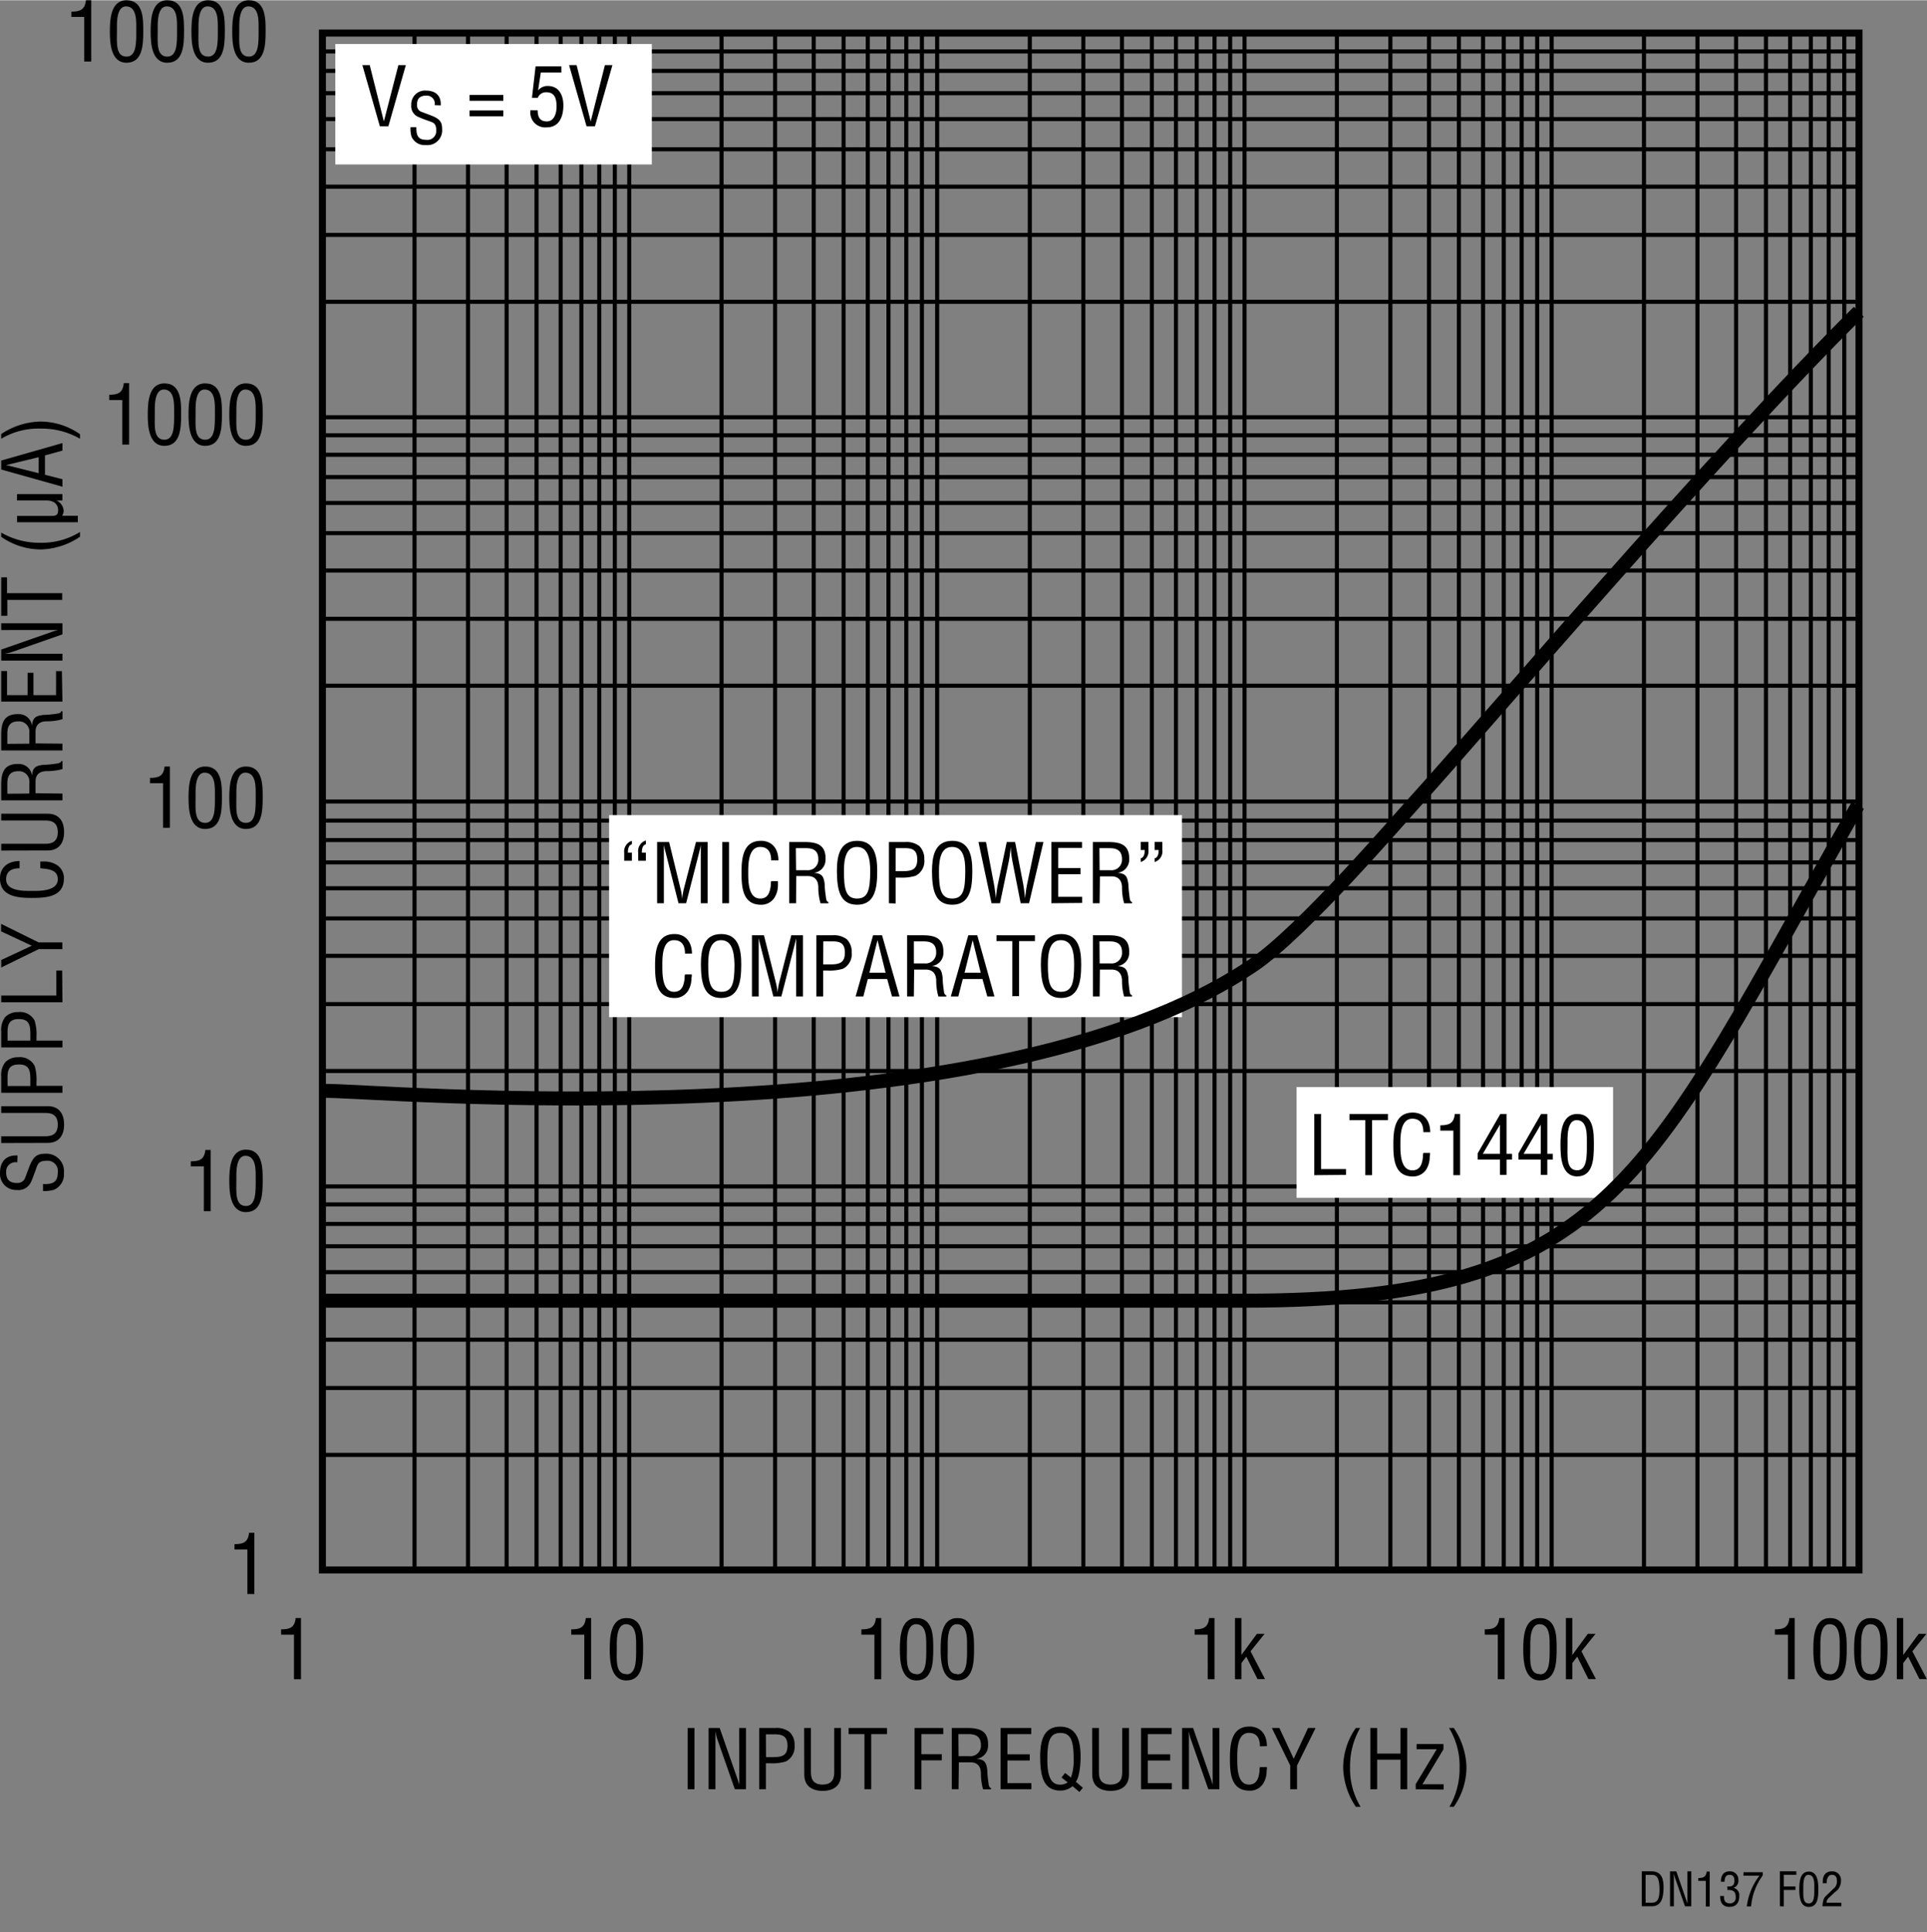 <svg id="a4ca1999-67ec-4201-bcca-25e26c24cfb1" data-name="Layer 1" xmlns="http://www.w3.org/2000/svg" width="27.56pc" height="27.63pc" viewBox="0 0 330.76 331.51"><rect x="0" y="0" width="330.76" height="331.51" fill="#808080" stroke="none"/><path d="M119.58,308.76V298.25h1.16v10.51Z" transform="translate(-1.54 -1.75)"/><path d="M128.41,298.25h1.17v10.51h-1.91l-2.94-8.41a8.29,8.29,0,0,1-.39-1.58h0c0,.53,0,1.08,0,1.61v8.38h-1.17V298.25h1.9l3,8.6c.12.32.22.66.36,1.15h0c0-.38,0-.78,0-1.18Z" transform="translate(-1.54 -1.75)"/><path d="M131.85,308.76V298.25h2.76a3.57,3.57,0,0,1,2.45.69,2.91,2.91,0,0,1,.86,2.24,2.82,2.82,0,0,1-1.49,2.81,7.88,7.88,0,0,1-2.71.31H133v4.46Zm1.17-5.51h1.13c1.6,0,2.58-.24,2.56-2s-1.07-1.94-2.49-1.91H133Z" transform="translate(-1.54 -1.75)"/><path d="M139.57,298.25h1.16v7.55c0,.83.13,2.16,2,2.16s2-1.33,2-2.16v-7.55h1.16v8c0,1.88-1.25,2.79-3.15,2.79s-3.15-.91-3.15-2.79Z" transform="translate(-1.54 -1.75)"/><path d="M147.2,298.25h6.59v1.05h-2.71v9.46h-1.16V299.3H147.2Z" transform="translate(-1.54 -1.75)"/><path d="M158.52,308.76V298.25h4.93v1.05h-3.76v3.45h3.5v1.05h-3.5v5Z" transform="translate(-1.54 -1.75)"/><path d="M166.07,308.76h-1.16V298.25h2.7c2.2,0,3.6.57,3.53,3a2.25,2.25,0,0,1-2,2.28v0c1.36.13,1.7.56,1.87,2,0,.79.11,1.56.22,2.34,0,.2.13.66.41.66v.24h-1.36a9.79,9.79,0,0,1-.37-2.68c0-1.05-.42-1.95-1.79-1.95h-2Zm0-5.68h1.84a1.8,1.8,0,0,0,2-1.93c0-1.81-1.45-1.85-2.23-1.85h-1.64Z" transform="translate(-1.54 -1.75)"/><path d="M173.29,308.76V298.25h5.26v1.05h-4.09v3.47h3.83v1.06h-3.83v3.88h4.11v1.05Z" transform="translate(-1.54 -1.75)"/><path d="M187.41,308.5l-.59.73-1.18-1a3.2,3.2,0,0,1-2.1.76c-3.06,0-3.43-2.82-3.46-5.73,0-2.41.37-5.24,3.44-5.24s3.5,2.83,3.5,5.24c0,.73-.1,3.29-.82,4.22Zm-3.67-1.76.62-.77,1,.78a8.47,8.47,0,0,0,.47-3c0-3-.33-4.65-2.27-4.65s-2.24,1.61-2.25,4.65c0,2.34.43,4.27,2.23,4.22a2.13,2.13,0,0,0,1.26-.39Z" transform="translate(-1.54 -1.75)"/><path d="M189,298.25h1.16v7.55c0,.83.12,2.16,2,2.16s2-1.33,2-2.16v-7.55h1.16v8c0,1.88-1.25,2.79-3.15,2.79s-3.15-.91-3.15-2.79Z" transform="translate(-1.54 -1.75)"/><path d="M197.4,308.76V298.25h5.25v1.05h-4.09v3.47h3.84v1.06h-3.84v3.88h4.12v1.05Z" transform="translate(-1.54 -1.75)"/><path d="M209.68,298.25h1.16v10.51h-1.9L206,300.35a7.6,7.6,0,0,1-.39-1.58h0c0,.53,0,1.08,0,1.61v8.38h-1.17V298.25h1.89l3,8.6c.12.32.22.66.36,1.15h0c0-.38,0-.78,0-1.18Z" transform="translate(-1.54 -1.75)"/><path d="M217.8,301.4c0-1.24-.43-2.31-1.89-2.31-2,0-2,2.87-2,4.26s-.09,4.61,2,4.61c1.39,0,1.68-1.14,1.82-2.29,0-.23,0-.47.07-.71H219c0,.21,0,.43-.05.64a4,4,0,0,1-.62,2.23A2.63,2.63,0,0,1,216,309c-3.24,0-3.35-3.12-3.35-5.63S213,298,216,298c2,0,3,1.48,3,3.36Z" transform="translate(-1.54 -1.75)"/><path d="M223.6,303.52l2.46-5.27h1.29l-3.18,6.43v4.08H223v-4.08l-3.15-6.43h1.29Z" transform="translate(-1.54 -1.75)"/><path d="M235,298.25a13.1,13.1,0,0,0-1.73,6.7,12.45,12.45,0,0,0,1.81,6.82h-.82a12.62,12.62,0,0,1-2.17-6.66,11.84,11.84,0,0,1,2.17-6.86Z" transform="translate(-1.54 -1.75)"/><path d="M236.75,308.76V298.25h1.17v4.39h4v-4.39h1.16v10.51h-1.16v-5.07h-4v5.07Z" transform="translate(-1.54 -1.75)"/><path d="M244.54,308.76v-.87l3.61-6h-3.46V301h4.61v.91l-3.61,6h3.64v.91Z" transform="translate(-1.54 -1.75)"/><path d="M250.33,311.77a13,13,0,0,0,1.74-6.7,12.43,12.43,0,0,0-1.81-6.82h.82a12.61,12.61,0,0,1,2.17,6.65,11.87,11.87,0,0,1-2.17,6.87Z" transform="translate(-1.54 -1.75)"/><path d="M52,282.23H49.79v-.91c1.5,0,2.33-.31,2.5-1.94h.91v10.5H52Z" transform="translate(-1.54 -1.75)"/><path d="M101.83,282.23H99.59v-.91c1.5,0,2.33-.31,2.5-1.94H103v10.5h-1.17Z" transform="translate(-1.54 -1.75)"/><path d="M106.2,284.71c0-2,.13-5.33,2.86-5.33,2.94,0,2.87,3.33,2.87,5.33,0,2.38-.13,5.38-2.87,5.38S106.2,286.58,106.2,284.71Zm2.86,4.33c1.74,0,1.67-2.49,1.67-4.51,0-1.48.15-4-1.67-4.1s-1.65,3.13-1.65,4.1C107.41,286.55,107.13,289,109.06,289Z" transform="translate(-1.54 -1.75)"/><path d="M151.63,282.23h-2.24v-.91c1.5,0,2.33-.31,2.5-1.94h.91v10.5h-1.17Z" transform="translate(-1.54 -1.75)"/><path d="M156,284.71c0-2,.13-5.33,2.86-5.33,2.94,0,2.87,3.33,2.87,5.33,0,2.38-.13,5.38-2.87,5.38S156,286.58,156,284.71Zm2.86,4.33c1.74,0,1.67-2.49,1.67-4.51,0-1.48.15-4-1.67-4.1s-1.65,3.13-1.65,4.1C157.21,286.55,156.93,289,158.86,289Z" transform="translate(-1.54 -1.75)"/><path d="M163,284.71c0-2,.13-5.33,2.86-5.33,2.94,0,2.87,3.33,2.87,5.33,0,2.38-.13,5.38-2.87,5.38S163,286.58,163,284.71Zm2.86,4.33c1.74,0,1.67-2.49,1.67-4.51,0-1.48.15-4-1.67-4.1s-1.65,3.13-1.65,4.1C164.21,286.55,163.93,289,165.86,289Z" transform="translate(-1.54 -1.75)"/><path d="M44,267.61H41.79v-.91c1.5,0,2.33-.31,2.5-1.95h.91v10.51H44Z" transform="translate(-1.54 -1.75)"/><path d="M4.51,201.18a1.61,1.61,0,0,0-1.92,1.66c0,1.7,1.07,1.88,1.88,1.88a1.38,1.38,0,0,0,1.43-1l.63-1.67c.74-2,1.44-2.35,2.83-2.35A3,3,0,0,1,12.51,203a2.87,2.87,0,0,1-1.67,2.87,5.88,5.88,0,0,1-1.92.23V204.9c1.56.06,2.54-.23,2.54-2a1.76,1.76,0,0,0-1.84-2c-1.59,0-1.61.65-2,1.71-.23.57-.52,1.5-.82,2.06a2.35,2.35,0,0,1-2.38,1.25A2.76,2.76,0,0,1,1.54,203c0-1.92,1-3.1,3-3Z" transform="translate(-1.54 -1.75)"/><path d="M1.75,197.86V196.7H9.3c.83,0,2.16-.13,2.16-2s-1.33-2-2.16-2H1.75v-1.16h8c1.88,0,2.79,1.25,2.79,3.15s-.91,3.15-2.79,3.15Z" transform="translate(-1.54 -1.75)"/><path d="M12.26,189.24H1.75v-2.76A3.59,3.59,0,0,1,2.44,184a3,3,0,0,1,2.24-.86,2.82,2.82,0,0,1,2.81,1.49,8,8,0,0,1,.31,2.72v.7h4.46Zm-5.51-1.16v-1.14c0-1.6-.24-2.58-2-2.56s-1.94,1.08-1.91,2.49v1.21Z" transform="translate(-1.54 -1.75)"/><path d="M12.26,181.45H1.75v-2.76a3.6,3.6,0,0,1,.69-2.45,3,3,0,0,1,2.24-.85,2.82,2.82,0,0,1,2.81,1.48,8,8,0,0,1,.31,2.72v.7h4.46Zm-5.51-1.16v-1.13c0-1.6-.24-2.58-2-2.57s-1.94,1.08-1.91,2.5v1.2Z" transform="translate(-1.54 -1.75)"/><path d="M12.26,173.71H1.75v-1.16h9.46v-4.29h1Z" transform="translate(-1.54 -1.75)"/><path d="M7,164l-5.27-2.46v-1.29l6.43,3.18h4.08v1.16H8.18l-6.43,3.15v-1.29Z" transform="translate(-1.54 -1.75)"/><path d="M4.9,150.71c-1.24,0-2.31.43-2.31,1.89,0,2,2.87,2,4.26,2s4.61.09,4.61-2c0-1.39-1.14-1.68-2.28-1.82l-.72-.07v-1.16c.21,0,.44,0,.64,0a4,4,0,0,1,2.23.62,2.63,2.63,0,0,1,1.18,2.28c0,3.24-3.12,3.35-5.63,3.35s-5.34-.35-5.34-3.33c0-2,1.49-3,3.36-3Z" transform="translate(-1.54 -1.75)"/><path d="M1.75,147.67v-1.16H9.3c.83,0,2.16-.13,2.16-2s-1.33-2-2.16-2H1.75v-1.16h8c1.88,0,2.79,1.25,2.79,3.15s-.91,3.15-2.79,3.15Z" transform="translate(-1.54 -1.75)"/><path d="M12.26,137.89v1.16H1.75v-2.7c0-2.2.58-3.6,3-3.54a2.26,2.26,0,0,1,2.28,2h0c.13-1.36.56-1.69,2-1.86.79,0,1.56-.11,2.34-.22.2-.05.66-.13.66-.41h.24v1.36a9.78,9.78,0,0,1-2.68.36c-1.05,0-1.95.42-1.95,1.79v2Zm-5.68,0v-1.84a1.79,1.79,0,0,0-1.93-2c-1.81,0-1.85,1.44-1.85,2.23v1.64Z" transform="translate(-1.54 -1.75)"/><path d="M12.26,129.33v1.16H1.75v-2.7c0-2.2.58-3.6,3-3.53a2.25,2.25,0,0,1,2.28,2h0c.13-1.36.56-1.7,2-1.87.79,0,1.56-.11,2.34-.22.2,0,.66-.13.66-.41h.24v1.36a9.42,9.42,0,0,1-2.68.37c-1.05,0-1.95.42-1.95,1.79v2Zm-5.68,0V127.5a1.79,1.79,0,0,0-1.93-2c-1.81,0-1.85,1.44-1.85,2.22v1.64Z" transform="translate(-1.54 -1.75)"/><path d="M12.26,122.11H1.75v-5.25h1V121H6.28v-3.84h1V121h3.88v-4.12h1Z" transform="translate(-1.54 -1.75)"/><path d="M1.75,109.83v-1.16H12.26v1.9l-8.41,2.94a7.6,7.6,0,0,1-1.58.39v0l1.61,0h8.38v1.17H1.75v-1.89l8.6-3c.32-.12.66-.22,1.15-.36v0c-.38,0-.78,0-1.18,0Z" transform="translate(-1.54 -1.75)"/><path d="M1.75,107.38v-6.6h1v2.72h9.46v1.16H2.8v2.72Z" transform="translate(-1.54 -1.75)"/><path d="M1.75,93.11a13.12,13.12,0,0,0,6.7,1.74A12.45,12.45,0,0,0,15.27,93v.82A12.62,12.62,0,0,1,8.61,96a11.93,11.93,0,0,1-6.86-2.17Z" transform="translate(-1.54 -1.75)"/><path d="M11.23,87.6v0a2.06,2.06,0,0,1,1.24,1.85,2.41,2.41,0,0,1-.26.77H14.9v1.11H4.47V90.24h6.05c.66,0,1-.21,1-1a1.59,1.59,0,0,0-.69-1.33,2.61,2.61,0,0,0-1.37-.32h-5V86.49h7.79V87.6Z" transform="translate(-1.54 -1.75)"/><path d="M1.75,82.28V80.74l10.51-3v1.29l-3,.83v3.32l3,.77v1.28Zm.84-.76v0l5.59,1.39V80.16Z" transform="translate(-1.54 -1.75)"/><path d="M15.27,77a13.12,13.12,0,0,0-6.7-1.74A12.45,12.45,0,0,0,1.75,77v-.81A12.61,12.61,0,0,1,8.4,74.05a11.87,11.87,0,0,1,6.87,2.17Z" transform="translate(-1.54 -1.75)"/><path d="M29.53,136.11H27.29v-.91c1.5,0,2.33-.31,2.5-1.95h.91v10.51H29.53Z" transform="translate(-1.54 -1.75)"/><path d="M33.9,138.59c0-2,.13-5.34,2.86-5.34,2.94,0,2.87,3.33,2.87,5.34,0,2.38-.13,5.38-2.87,5.38S33.9,140.45,33.9,138.59Zm2.86,4.33c1.74,0,1.67-2.5,1.67-4.51,0-1.49.15-4-1.67-4.11s-1.65,3.14-1.65,4.11C35.11,140.42,34.83,142.92,36.76,142.92Z" transform="translate(-1.54 -1.75)"/><path d="M40.9,138.59c0-2,.13-5.34,2.86-5.34,2.94,0,2.87,3.33,2.87,5.34,0,2.38-.13,5.38-2.87,5.38S40.9,140.45,40.9,138.59Zm2.86,4.33c1.74,0,1.67-2.5,1.67-4.51,0-1.49.15-4-1.67-4.11s-1.65,3.14-1.65,4.11C42.11,140.42,41.83,142.92,43.76,142.92Z" transform="translate(-1.54 -1.75)"/><path d="M16,4.61H13.79V3.7c1.5,0,2.33-.31,2.5-1.95h.91V12.26H16Z" transform="translate(-1.54 -1.75)"/><path d="M20.4,7.09c0-2,.13-5.34,2.86-5.34,2.94,0,2.87,3.33,2.87,5.34,0,2.38-.13,5.38-2.87,5.38S20.4,9,20.4,7.09Zm2.86,4.33c1.74,0,1.67-2.5,1.67-4.51,0-1.49.15-4-1.67-4.11s-1.65,3.14-1.65,4.11C21.61,8.92,21.33,11.42,23.26,11.42Z" transform="translate(-1.54 -1.75)"/><path d="M27.4,7.09c0-2,.13-5.34,2.86-5.34,2.94,0,2.87,3.33,2.87,5.34,0,2.38-.13,5.38-2.87,5.38S27.4,9,27.4,7.09Zm2.86,4.33c1.74,0,1.67-2.5,1.67-4.51,0-1.49.15-4-1.67-4.11s-1.65,3.14-1.65,4.11C28.61,8.92,28.33,11.42,30.26,11.42Z" transform="translate(-1.54 -1.75)"/><path d="M34.4,7.09c0-2,.13-5.34,2.86-5.34,2.94,0,2.87,3.33,2.87,5.34,0,2.38-.13,5.38-2.87,5.38S34.4,9,34.4,7.09Zm2.86,4.33c1.74,0,1.67-2.5,1.67-4.51,0-1.49.15-4-1.67-4.11s-1.65,3.14-1.65,4.11C35.61,8.92,35.33,11.42,37.26,11.42Z" transform="translate(-1.54 -1.75)"/><path d="M41.4,7.09c0-2,.13-5.34,2.86-5.34,2.94,0,2.87,3.33,2.87,5.34,0,2.38-.13,5.38-2.87,5.38S41.4,9,41.4,7.09Zm2.86,4.33c1.74,0,1.67-2.5,1.67-4.51,0-1.49.15-4-1.67-4.11s-1.65,3.14-1.65,4.11C42.61,8.92,42.33,11.42,44.26,11.42Z" transform="translate(-1.54 -1.75)"/><path d="M208.83,282.23h-2.24v-.91c1.49,0,2.32-.31,2.49-1.94H210v10.5h-1.16Z" transform="translate(-1.54 -1.75)"/><path d="M213.52,289.88v-10.5h1.1v6.34h0l2.66-3.63h1.32l-2.41,3,2.48,4.76h-1.29L215.46,286l-.84,1.11v2.77Z" transform="translate(-1.54 -1.75)"/><path d="M258.63,282.23h-2.24v-.91c1.49,0,2.32-.31,2.49-1.94h.91v10.5h-1.16Z" transform="translate(-1.54 -1.75)"/><path d="M263,284.71c0-2,.13-5.33,2.86-5.33,2.94,0,2.87,3.33,2.87,5.33,0,2.38-.12,5.38-2.87,5.38S263,286.58,263,284.71Zm2.86,4.33c1.74,0,1.67-2.49,1.67-4.51,0-1.48.15-4-1.67-4.1s-1.65,3.13-1.65,4.1C264.2,286.55,263.92,289,265.85,289Z" transform="translate(-1.54 -1.75)"/><path d="M270.32,289.88v-10.5h1.1v6.34h0l2.66-3.63h1.32l-2.41,3,2.48,4.76h-1.29L272.26,286l-.84,1.11v2.77Z" transform="translate(-1.54 -1.75)"/><path d="M308.43,282.23h-2.24v-.91c1.49,0,2.32-.31,2.49-1.94h.91v10.5h-1.16Z" transform="translate(-1.54 -1.75)"/><path d="M312.79,284.71c0-2,.13-5.33,2.86-5.33,2.94,0,2.87,3.33,2.87,5.33,0,2.38-.12,5.38-2.87,5.38S312.79,286.58,312.79,284.71Zm2.86,4.33c1.74,0,1.67-2.49,1.67-4.51,0-1.48.15-4-1.67-4.1s-1.65,3.13-1.65,4.1C314,286.55,313.72,289,315.65,289Z" transform="translate(-1.54 -1.75)"/><path d="M319.79,284.71c0-2,.13-5.33,2.86-5.33,2.94,0,2.87,3.33,2.87,5.33,0,2.38-.12,5.38-2.87,5.38S319.79,286.58,319.79,284.71Zm2.86,4.33c1.74,0,1.67-2.49,1.67-4.51,0-1.48.15-4-1.67-4.1s-1.65,3.13-1.65,4.1C321,286.55,320.72,289,322.65,289Z" transform="translate(-1.54 -1.75)"/><path d="M327.12,289.88v-10.5h1.1v6.34h0l2.66-3.63h1.32l-2.41,3,2.48,4.76H331L329.06,286l-.84,1.11v2.77Z" transform="translate(-1.54 -1.75)"/><path d="M283.34,328.84v-6H285c1.87,0,2.12,1.52,2.08,3s-.34,3-2,3Zm.66-.6h1.07c1,0,1.37-.72,1.31-2.51-.05-1.37-.24-2.28-1.31-2.28H284Z" transform="translate(-1.54 -1.75)"/><path d="M291.18,322.85h.66v6h-1.08l-1.68-4.79a5,5,0,0,1-.23-.91h0c0,.31,0,.62,0,.92v4.78h-.66v-6h1.08l1.7,4.91c.07.18.13.37.21.65h0c0-.21,0-.45,0-.67Z" transform="translate(-1.54 -1.75)"/><path d="M294.33,324.48h-1.28V324c.86,0,1.33-.18,1.43-1.11H295v6h-.67Z" transform="translate(-1.54 -1.75)"/><path d="M298,325.45c.53,0,1.24.08,1.24-1,0-.58-.17-1-.84-1s-.85.56-.85,1.17h-.63c0-1,.41-1.77,1.5-1.77a1.4,1.4,0,0,1,1.5,1.48,1.24,1.24,0,0,1-.84,1.35h0a1.29,1.29,0,0,1,1,1.39c0,1.12-.5,1.88-1.69,1.88s-1.61-.79-1.59-1.87h.66c-.06.64.13,1.27,1,1.27a.94.94,0,0,0,1-1.07c0-1-.4-1.24-1.41-1.24Z" transform="translate(-1.54 -1.75)"/><path d="M300.81,323h3.3v.55a10.39,10.39,0,0,0-2,5.32h-.74a10.81,10.81,0,0,1,2.17-5.27h-2.75Z" transform="translate(-1.54 -1.75)"/><path d="M307.05,328.84v-6h2.82v.6h-2.15v2h2v.6h-2v2.83Z" transform="translate(-1.54 -1.75)"/><path d="M310.38,325.89c0-1.12.07-3,1.63-3s1.64,1.9,1.64,3c0,1.36-.07,3.07-1.64,3.07S310.38,327,310.38,325.89Zm1.63,2.47c1,0,.95-1.42.95-2.57,0-.85.09-2.27-.95-2.34s-.94,1.79-.94,2.34C311.07,326.94,310.91,328.36,312,328.36Z" transform="translate(-1.54 -1.75)"/><path d="M315.48,327.37a1.17,1.17,0,0,0-.43.87h2.54v.6h-3.23a3.64,3.64,0,0,1,.24-1.29,2.08,2.08,0,0,1,.48-.6l1.14-1.1a1.55,1.55,0,0,0,.62-1.35c0-.6-.2-1.05-.88-1.05s-.9.8-.88,1.44h-.67v-.37a1.84,1.84,0,0,1,.39-1.2,1.53,1.53,0,0,1,1.19-.47,1.48,1.48,0,0,1,1.54,1.67,2.25,2.25,0,0,1-1,1.87Z" transform="translate(-1.54 -1.75)"/><polyline points="328.72 277.51 45.22 277.51 45.22 0.51" fill="none"/><polyline points="5.22 2.01 5.22 307.01 320.09 307.01" fill="none"/><line x1="25.26" y1="137.51" x2="1.72" y2="137.51" fill="none"/><line x1="185.22" y1="299.51" x2="185.22" y2="325.01" fill="none"/><line x1="317.09" y1="315.63" x2="317.09" y2="331.51" fill="none"/><path d="M318.65,271.13" transform="translate(-1.54 -1.75)" fill="none" stroke="#000" stroke-width="0.7"/><rect x="55.34" y="5.63" width="263.75" height="263.75" fill="none" stroke="#000" stroke-width="1.2"/><path d="M188.76,139.26" transform="translate(-1.54 -1.75)" fill="none" stroke="#000" stroke-width="1.2"/><line x1="319.01" y1="203.56" x2="55.35" y2="203.56" fill="none" stroke="#000" stroke-width="0.7"/><line x1="319.01" y1="206.65" x2="55.35" y2="206.65" fill="none" stroke="#000" stroke-width="0.7"/><line x1="319.01" y1="210" x2="55.35" y2="210" fill="none" stroke="#000" stroke-width="0.7"/><line x1="319.01" y1="213.83" x2="55.35" y2="213.83" fill="none" stroke="#000" stroke-width="0.7"/><line x1="319.01" y1="218.27" x2="55.35" y2="218.27" fill="none" stroke="#000" stroke-width="0.7"/><line x1="319.01" y1="223.45" x2="55.35" y2="223.45" fill="none" stroke="#000" stroke-width="0.7"/><line x1="319.01" y1="229.86" x2="55.35" y2="229.86" fill="none" stroke="#000" stroke-width="0.7"/><line x1="319.01" y1="238.15" x2="55.35" y2="238.15" fill="none" stroke="#000" stroke-width="0.7"/><line x1="319.01" y1="249.63" x2="55.35" y2="249.63" fill="none" stroke="#000" stroke-width="0.7"/><line x1="319.01" y1="140.78" x2="55.35" y2="140.78" fill="none" stroke="#000" stroke-width="0.7"/><line x1="319.01" y1="144.12" x2="55.35" y2="144.12" fill="none" stroke="#000" stroke-width="0.7"/><line x1="319.01" y1="147.95" x2="55.35" y2="147.95" fill="none" stroke="#000" stroke-width="0.7"/><line x1="319.01" y1="152.39" x2="55.35" y2="152.39" fill="none" stroke="#000" stroke-width="0.7"/><line x1="319.01" y1="157.57" x2="55.35" y2="157.57" fill="none" stroke="#000" stroke-width="0.7"/><line x1="319.01" y1="163.99" x2="55.35" y2="163.99" fill="none" stroke="#000" stroke-width="0.7"/><line x1="319.01" y1="172.27" x2="55.35" y2="172.27" fill="none" stroke="#000" stroke-width="0.7"/><line x1="319.01" y1="183.75" x2="55.35" y2="183.75" fill="none" stroke="#000" stroke-width="0.7"/><line x1="319.01" y1="71.56" x2="55.35" y2="71.56" fill="none" stroke="#000" stroke-width="0.7"/><line x1="319.01" y1="74.65" x2="55.35" y2="74.65" fill="none" stroke="#000" stroke-width="0.7"/><line x1="319.01" y1="78" x2="55.35" y2="78" fill="none" stroke="#000" stroke-width="0.7"/><line x1="319.01" y1="81.83" x2="55.35" y2="81.83" fill="none" stroke="#000" stroke-width="0.7"/><line x1="319.01" y1="86.27" x2="55.35" y2="86.27" fill="none" stroke="#000" stroke-width="0.7"/><line x1="319.01" y1="91.45" x2="55.35" y2="91.45" fill="none" stroke="#000" stroke-width="0.7"/><line x1="319.01" y1="97.86" x2="55.35" y2="97.86" fill="none" stroke="#000" stroke-width="0.7"/><line x1="319.01" y1="106.15" x2="55.35" y2="106.15" fill="none" stroke="#000" stroke-width="0.7"/><line x1="319.01" y1="117.63" x2="55.35" y2="117.63" fill="none" stroke="#000" stroke-width="0.7"/><line x1="319.01" y1="137.5" x2="55.35" y2="137.5" fill="none" stroke="#000" stroke-width="0.7"/><line x1="319.01" y1="8.78" x2="55.35" y2="8.78" fill="none" stroke="#000" stroke-width="0.7"/><line x1="319.01" y1="12.12" x2="55.35" y2="12.12" fill="none" stroke="#000" stroke-width="0.7"/><line x1="319.01" y1="15.95" x2="55.35" y2="15.95" fill="none" stroke="#000" stroke-width="0.7"/><line x1="319.01" y1="20.39" x2="55.35" y2="20.39" fill="none" stroke="#000" stroke-width="0.7"/><line x1="319.01" y1="25.57" x2="55.35" y2="25.57" fill="none" stroke="#000" stroke-width="0.7"/><line x1="319.01" y1="31.99" x2="55.35" y2="31.99" fill="none" stroke="#000" stroke-width="0.7"/><line x1="319.01" y1="40.27" x2="55.35" y2="40.27" fill="none" stroke="#000" stroke-width="0.7"/><line x1="319.01" y1="51.75" x2="55.35" y2="51.75" fill="none" stroke="#000" stroke-width="0.7"/><line x1="108.01" y1="269.55" x2="108.01" y2="5.89" fill="none" stroke="#000" stroke-width="0.7"/><line x1="105.53" y1="269.55" x2="105.53" y2="5.89" fill="none" stroke="#000" stroke-width="0.7"/><line x1="102.86" y1="269.55" x2="102.86" y2="5.89" fill="none" stroke="#000" stroke-width="0.7"/><line x1="99.79" y1="269.55" x2="99.79" y2="5.89" fill="none" stroke="#000" stroke-width="0.7"/><line x1="96.24" y1="269.55" x2="96.24" y2="5.89" fill="none" stroke="#000" stroke-width="0.7"/><line x1="92.09" y1="269.55" x2="92.09" y2="5.89" fill="none" stroke="#000" stroke-width="0.7"/><line x1="86.96" y1="269.55" x2="86.96" y2="5.89" fill="none" stroke="#000" stroke-width="0.7"/><line x1="80.33" y1="269.55" x2="80.33" y2="5.89" fill="none" stroke="#000" stroke-width="0.7"/><line x1="71.15" y1="269.55" x2="71.15" y2="5.89" fill="none" stroke="#000" stroke-width="0.7"/><line x1="158.24" y1="269.55" x2="158.24" y2="5.89" fill="none" stroke="#000" stroke-width="0.7"/><line x1="155.56" y1="269.55" x2="155.56" y2="5.89" fill="none" stroke="#000" stroke-width="0.7"/><line x1="152.5" y1="269.55" x2="152.5" y2="5.89" fill="none" stroke="#000" stroke-width="0.7"/><line x1="148.95" y1="269.55" x2="148.95" y2="5.89" fill="none" stroke="#000" stroke-width="0.7"/><line x1="144.8" y1="269.55" x2="144.8" y2="5.89" fill="none" stroke="#000" stroke-width="0.7"/><line x1="139.67" y1="269.55" x2="139.67" y2="5.89" fill="none" stroke="#000" stroke-width="0.7"/><line x1="133.04" y1="269.55" x2="133.04" y2="5.89" fill="none" stroke="#000" stroke-width="0.7"/><line x1="123.85" y1="269.55" x2="123.85" y2="5.89" fill="none" stroke="#000" stroke-width="0.7"/><line x1="213.62" y1="269.55" x2="213.62" y2="5.89" fill="none" stroke="#000" stroke-width="0.7"/><line x1="211.15" y1="269.55" x2="211.15" y2="5.89" fill="none" stroke="#000" stroke-width="0.7"/><line x1="208.47" y1="269.55" x2="208.47" y2="5.89" fill="none" stroke="#000" stroke-width="0.7"/><line x1="205.41" y1="269.55" x2="205.41" y2="5.89" fill="none" stroke="#000" stroke-width="0.7"/><line x1="201.85" y1="269.55" x2="201.85" y2="5.89" fill="none" stroke="#000" stroke-width="0.7"/><line x1="197.71" y1="269.55" x2="197.71" y2="5.89" fill="none" stroke="#000" stroke-width="0.7"/><line x1="192.58" y1="269.55" x2="192.58" y2="5.89" fill="none" stroke="#000" stroke-width="0.7"/><line x1="185.95" y1="269.55" x2="185.95" y2="5.89" fill="none" stroke="#000" stroke-width="0.7"/><line x1="176.76" y1="269.55" x2="176.76" y2="5.89" fill="none" stroke="#000" stroke-width="0.7"/><line x1="160.86" y1="269.55" x2="160.86" y2="5.89" fill="none" stroke="#000" stroke-width="0.7"/><line x1="263.85" y1="269.55" x2="263.85" y2="5.89" fill="none" stroke="#000" stroke-width="0.7"/><line x1="261.18" y1="269.55" x2="261.18" y2="5.89" fill="none" stroke="#000" stroke-width="0.7"/><line x1="258.11" y1="269.55" x2="258.11" y2="5.89" fill="none" stroke="#000" stroke-width="0.7"/><line x1="254.56" y1="269.55" x2="254.56" y2="5.89" fill="none" stroke="#000" stroke-width="0.7"/><line x1="250.41" y1="269.55" x2="250.41" y2="5.89" fill="none" stroke="#000" stroke-width="0.7"/><line x1="245.28" y1="269.55" x2="245.28" y2="5.89" fill="none" stroke="#000" stroke-width="0.7"/><line x1="238.65" y1="269.55" x2="238.65" y2="5.89" fill="none" stroke="#000" stroke-width="0.7"/><line x1="229.47" y1="269.55" x2="229.47" y2="5.89" fill="none" stroke="#000" stroke-width="0.7"/><line x1="266.33" y1="269.55" x2="266.33" y2="5.89" fill="none" stroke="#000" stroke-width="0.7"/><line x1="316.56" y1="269.55" x2="316.56" y2="5.89" fill="none" stroke="#000" stroke-width="0.7"/><line x1="313.89" y1="269.55" x2="313.89" y2="5.89" fill="none" stroke="#000" stroke-width="0.7"/><line x1="310.82" y1="269.55" x2="310.82" y2="5.89" fill="none" stroke="#000" stroke-width="0.7"/><line x1="307.27" y1="269.55" x2="307.27" y2="5.89" fill="none" stroke="#000" stroke-width="0.7"/><line x1="303.12" y1="269.55" x2="303.12" y2="5.89" fill="none" stroke="#000" stroke-width="0.7"/><line x1="297.99" y1="269.55" x2="297.99" y2="5.89" fill="none" stroke="#000" stroke-width="0.7"/><line x1="291.36" y1="269.55" x2="291.36" y2="5.89" fill="none" stroke="#000" stroke-width="0.7"/><line x1="282.18" y1="269.55" x2="282.18" y2="5.89" fill="none" stroke="#000" stroke-width="0.7"/><path d="M36.53,201.86H34.29V201c1.5,0,2.33-.31,2.5-1.95h.91v10.51H36.53Z" transform="translate(-1.54 -1.75)"/><path d="M40.9,204.34c0-2,.13-5.34,2.86-5.34,2.94,0,2.87,3.33,2.87,5.34,0,2.38-.13,5.38-2.87,5.38S40.9,206.2,40.9,204.34Zm2.86,4.33c1.74,0,1.67-2.5,1.67-4.51,0-1.49.15-4-1.67-4.11s-1.65,3.14-1.65,4.11C42.11,206.17,41.83,208.67,43.76,208.67Z" transform="translate(-1.54 -1.75)"/><path d="M22.53,70.36H20.29v-.91c1.5,0,2.33-.31,2.5-2h.91V78H22.53Z" transform="translate(-1.54 -1.75)"/><path d="M26.9,72.84c0-2,.13-5.34,2.86-5.34,2.94,0,2.87,3.33,2.87,5.34,0,2.38-.13,5.38-2.87,5.38S26.9,74.7,26.9,72.84Zm2.86,4.33c1.74,0,1.67-2.5,1.67-4.51,0-1.49.15-4-1.67-4.11s-1.65,3.14-1.65,4.11C28.11,74.67,27.83,77.17,29.76,77.17Z" transform="translate(-1.54 -1.75)"/><path d="M33.9,72.84c0-2,.13-5.34,2.86-5.34,2.94,0,2.87,3.33,2.87,5.34,0,2.38-.13,5.38-2.87,5.38S33.9,74.7,33.9,72.84Zm2.86,4.33c1.74,0,1.67-2.5,1.67-4.51,0-1.49.15-4-1.67-4.11s-1.65,3.14-1.65,4.11C35.11,74.67,34.83,77.17,36.76,77.17Z" transform="translate(-1.54 -1.75)"/><path d="M40.9,72.84c0-2,.13-5.34,2.86-5.34,2.94,0,2.87,3.33,2.87,5.34,0,2.38-.13,5.38-2.87,5.38S40.9,74.7,40.9,72.84Zm2.86,4.33c1.74,0,1.67-2.5,1.67-4.51,0-1.49.15-4-1.67-4.11s-1.65,3.14-1.65,4.11C42.11,74.67,41.83,77.17,43.76,77.17Z" transform="translate(-1.54 -1.75)"/><rect x="104.55" y="139.84" width="98.33" height="34.67" fill="#fff"/><path d="M110,146.6c-.6.13-.69.92-.69,1.43H110v1.39h-1.32l0-1.39A1.91,1.91,0,0,1,110,146Zm2.4,0c-.61.13-.69.92-.69,1.43h.69v1.39h-1.32V148a1.9,1.9,0,0,1,1.32-2.06Z" transform="translate(-1.54 -1.75)"/><path d="M121,146.21h2v10.5h-1.17v-8.65c0-.45,0-.89,0-1.33h0c-.12.61-.22,1-.32,1.41l-2.2,8.57H118l-2.2-8.69c-.1-.37-.19-.72-.31-1.29h0c0,.44,0,.91,0,1.35v8.63h-1.16v-10.5h2.06l2,8.19a8.84,8.84,0,0,1,.23,1.56h0c.07-.54.14-1.05.26-1.57Z" transform="translate(-1.54 -1.75)"/><path d="M125.51,156.71v-10.5h1.16v10.5Z" transform="translate(-1.54 -1.75)"/><path d="M133.91,149.36c0-1.25-.44-2.31-1.89-2.31-2,0-2.05,2.87-2.05,4.26s-.08,4.6,2.05,4.6c1.38,0,1.68-1.13,1.82-2.28,0-.24,0-.47.07-.71h1.16c0,.21,0,.43,0,.64a4.06,4.06,0,0,1-.62,2.23,2.66,2.66,0,0,1-2.28,1.18c-3.24,0-3.35-3.13-3.35-5.64s.35-5.33,3.33-5.33c2,0,3,1.48,3,3.36Z" transform="translate(-1.54 -1.75)"/><path d="M138.18,156.71H137v-10.5h2.71c2.2,0,3.6.57,3.53,3a2.25,2.25,0,0,1-2,2.28v0c1.36.12,1.7.56,1.86,2,0,.78.12,1.55.23,2.34,0,.19.12.66.4.66v.23h-1.35A9.31,9.31,0,0,1,142,154c0-1-.42-1.95-1.79-1.95h-2Zm0-5.67H140a1.8,1.8,0,0,0,2-1.93c0-1.81-1.44-1.85-2.22-1.85h-1.64Z" transform="translate(-1.54 -1.75)"/><path d="M148.68,146c3.07,0,3.44,2.83,3.43,5.24,0,2.91-.39,5.73-3.46,5.73s-3.43-2.82-3.46-5.73C145.19,148.83,145.55,146,148.68,146Zm-.06,1.05c-1.79,0-2.24,1.88-2.22,4.21,0,3,.32,4.65,2.25,4.65s2.24-1.61,2.26-4.65C150.92,148.93,150.47,147.05,148.62,147.05Z" transform="translate(-1.54 -1.75)"/><path d="M154.12,156.71v-10.5h2.76a3.63,3.63,0,0,1,2.45.68,3,3,0,0,1,.86,2.25A2.82,2.82,0,0,1,158.7,152a7.94,7.94,0,0,1-2.71.31h-.71v4.45Zm1.16-5.5h1.14c1.6,0,2.58-.24,2.56-2.05s-1.08-1.93-2.49-1.9h-1.21Z" transform="translate(-1.54 -1.75)"/><path d="M165,146c3.06,0,3.44,2.83,3.43,5.24,0,2.91-.39,5.73-3.46,5.73s-3.43-2.82-3.46-5.73C161.53,148.83,161.89,146,165,146Zm-.06,1.05c-1.79,0-2.24,1.88-2.23,4.21,0,3,.32,4.65,2.26,4.65s2.24-1.61,2.25-4.65C167.26,148.93,166.81,147.05,165,147.05Z" transform="translate(-1.54 -1.75)"/><path d="M173.18,156.71h-1.45l-2.24-10.5h1.29l1.37,7.24a23.51,23.51,0,0,1,.31,2.42h0c.1-.81.18-1.58.34-2.34l1.54-7.32h1.44l1.39,7.24c.12.7.21,1.4.31,2.42h0c.1-.81.19-1.58.34-2.34l1.53-7.32h1.29l-2.47,10.5h-1.44l-1.4-7.13a18.24,18.24,0,0,1-.31-2.53h0a23,23,0,0,1-.34,2.53Z" transform="translate(-1.54 -1.75)"/><path d="M182,156.71v-10.5h5.26v1h-4.09v3.47H187v1.05h-3.83v3.88h4.11v1.05Z" transform="translate(-1.54 -1.75)"/><path d="M190.28,156.71h-1.16v-10.5h2.71c2.19,0,3.6.57,3.53,3a2.26,2.26,0,0,1-2,2.28v0c1.36.12,1.69.56,1.86,2a23.45,23.45,0,0,0,.23,2.34c0,.19.12.66.4.66v.23h-1.36a9.66,9.66,0,0,1-.36-2.67c0-1-.42-1.95-1.79-1.95h-2Zm0-5.67h1.84a1.8,1.8,0,0,0,2-1.93c0-1.81-1.44-1.85-2.23-1.85h-1.64Z" transform="translate(-1.54 -1.75)"/><path d="M197.34,149c.6-.12.69-.92.69-1.43h-.69v-1.38h1.32v1.38a1.9,1.9,0,0,1-1.32,2.06Zm2.39,0c.61-.12.69-.92.69-1.43h-.69v-1.38h1.32v1.38a1.9,1.9,0,0,1-1.31,2.06Z" transform="translate(-1.54 -1.75)"/><path d="M119.12,165.36c0-1.25-.44-2.31-1.89-2.31-2,0-2,2.87-2,4.26s-.08,4.6,2,4.6c1.38,0,1.68-1.13,1.82-2.28,0-.24,0-.47.07-.71h1.16c0,.21,0,.43-.06.64a4.05,4.05,0,0,1-.61,2.23,2.66,2.66,0,0,1-2.28,1.18c-3.24,0-3.35-3.13-3.35-5.64s.35-5.33,3.33-5.33c2,0,3,1.48,3,3.36Z" transform="translate(-1.54 -1.75)"/><path d="M125.33,162c3.07,0,3.45,2.83,3.44,5.24,0,2.91-.4,5.73-3.46,5.73s-3.44-2.82-3.46-5.73C121.85,164.83,122.21,162,125.33,162Zm0,1.05c-1.8,0-2.24,1.88-2.23,4.21,0,3,.32,4.65,2.26,4.65s2.24-1.61,2.25-4.65C127.57,164.93,127.13,163.05,125.28,163.05Z" transform="translate(-1.54 -1.75)"/><path d="M137.36,162.21h2v10.5h-1.17v-8.65c0-.45,0-.89,0-1.33h0c-.13.61-.23,1-.33,1.41l-2.2,8.57h-1.38l-2.2-8.69c-.1-.37-.18-.72-.31-1.29h0c0,.44,0,.91,0,1.35v8.63h-1.16v-10.5h2.06l2.06,8.19A10,10,0,0,1,135,172h0c.07-.54.14-1.05.26-1.57Z" transform="translate(-1.54 -1.75)"/><path d="M141.67,172.71v-10.5h2.76a3.65,3.65,0,0,1,2.45.68,3,3,0,0,1,.85,2.25,2.83,2.83,0,0,1-1.48,2.81,8,8,0,0,1-2.72.31h-.7v4.45Zm1.16-5.5H144c1.59,0,2.57-.24,2.56-2.05s-1.08-1.93-2.49-1.9h-1.21Z" transform="translate(-1.54 -1.75)"/><path d="M151.4,162.21h1.54l3,10.5h-1.29l-.83-3h-3.32l-.77,3H148.4Zm.76.84h0l-1.39,5.59h2.78Z" transform="translate(-1.54 -1.75)"/><path d="M158.4,172.71h-1.16v-10.5h2.7c2.2,0,3.6.57,3.53,3a2.25,2.25,0,0,1-2,2.28v0c1.36.12,1.7.56,1.87,2,0,.78.11,1.55.22,2.34,0,.19.13.66.41.66v.23h-1.36a9.67,9.67,0,0,1-.37-2.67c0-1-.42-1.95-1.79-1.95h-2Zm0-5.67h1.83a1.81,1.81,0,0,0,2-1.93c0-1.81-1.45-1.85-2.23-1.85H158.4Z" transform="translate(-1.54 -1.75)"/><path d="M167.74,162.21h1.54l2.95,10.5H171l-.83-3H166.8l-.77,3h-1.29Zm.75.84h0l-1.39,5.59h2.77Z" transform="translate(-1.54 -1.75)"/><path d="M172.58,162.21h6.6v1h-2.72v9.45H175.3v-9.45h-2.72Z" transform="translate(-1.54 -1.75)"/><path d="M183.69,162c3.06,0,3.44,2.83,3.43,5.24,0,2.91-.4,5.73-3.46,5.73s-3.43-2.82-3.46-5.73C180.2,164.83,180.56,162,183.69,162Zm-.06,1.05c-1.79,0-2.24,1.88-2.23,4.21,0,3,.32,4.65,2.26,4.65s2.24-1.61,2.25-4.65C185.93,164.93,185.48,163.05,183.63,163.05Z" transform="translate(-1.54 -1.75)"/><path d="M190.29,172.71h-1.16v-10.5h2.7c2.2,0,3.6.57,3.53,3a2.25,2.25,0,0,1-2,2.28v0c1.35.12,1.69.56,1.86,2,0,.78.11,1.55.22,2.34,0,.19.13.66.41.66v.23h-1.36a9.66,9.66,0,0,1-.36-2.67c0-1-.42-1.95-1.8-1.95h-2Zm0-5.67h1.84a1.8,1.8,0,0,0,2-1.93c0-1.81-1.45-1.85-2.23-1.85h-1.64Z" transform="translate(-1.54 -1.75)"/><rect x="222.55" y="186.51" width="54.33" height="19" fill="#fff"/><path d="M227.13,203.38v-10.5h1.16v9.45h4.29v1Z" transform="translate(-1.54 -1.75)"/><path d="M233.17,192.88h6.6v1.05h-2.72v9.45h-1.16v-9.45h-2.72Z" transform="translate(-1.54 -1.75)"/><path d="M245.85,196c0-1.25-.44-2.31-1.89-2.31-2,0-2.05,2.87-2.05,4.25s-.08,4.61,2.05,4.61c1.38,0,1.68-1.13,1.82-2.28,0-.24,0-.48.07-.71H247c0,.21,0,.43-.06.64a4.07,4.07,0,0,1-.61,2.23,2.68,2.68,0,0,1-2.29,1.17c-3.23,0-3.34-3.12-3.34-5.63s.35-5.33,3.33-5.33c2,0,3,1.48,3,3.36Z" transform="translate(-1.54 -1.75)"/><path d="M251,195.73h-2.24v-.91c1.49,0,2.32-.31,2.49-1.94h.91v10.5H251Z" transform="translate(-1.54 -1.75)"/><path d="M259.06,192.88h1.07v6.83h.94v1h-.94v2.62H259v-2.62h-3.82v-1.08Zm-3,6.83H259v-5h0Z" transform="translate(-1.54 -1.75)"/><path d="M266.06,192.88h1.07v6.83h.94v1h-.94v2.62H266v-2.62h-3.82v-1.08Zm-3,6.83H266v-5h0Z" transform="translate(-1.54 -1.75)"/><path d="M269.39,198.21c0-2,.13-5.33,2.86-5.33,2.94,0,2.87,3.33,2.87,5.33,0,2.38-.12,5.38-2.87,5.38S269.39,200.08,269.39,198.21Zm2.86,4.33c1.74,0,1.67-2.49,1.67-4.51,0-1.48.15-4-1.67-4.1s-1.65,3.13-1.65,4.1C270.6,200.05,270.32,202.54,272.25,202.54Z" transform="translate(-1.54 -1.75)"/><rect x="57.55" y="7.51" width="54.33" height="20.67" fill="#fff"/><path d="M69.92,12.88H71.2l-3,10.5H66.74l-3-10.5H65l2.43,9.66h0Z" transform="translate(-1.54 -1.75)"/><path d="M76.15,19.75a1.38,1.38,0,0,0-1.43-1.64c-1.45,0-1.6.91-1.6,1.6A1.18,1.18,0,0,0,74,20.94l1.43.54c1.7.63,2,1.23,2,2.42a2.53,2.53,0,0,1-2.79,2.7,2.46,2.46,0,0,1-2.46-1.43A5,5,0,0,1,72,23.53h1c0,1.33.21,2.17,1.7,2.17a1.51,1.51,0,0,0,1.72-1.57c0-1.37-.55-1.38-1.46-1.73a16.68,16.68,0,0,1-1.77-.7,2,2,0,0,1-1.06-2,2.35,2.35,0,0,1,2.5-2.45c1.65,0,2.65.85,2.56,2.54Z" transform="translate(-1.54 -1.75)"/><path d="M87.93,19H82.14V18h5.79Zm0,2.66H82.14v-1h5.79Z" transform="translate(-1.54 -1.75)"/><path d="M93.83,20.64c0,1.12.37,1.9,1.56,1.9s1.68-1.23,1.68-2.54-.27-2.46-1.75-2.46a1.48,1.48,0,0,0-1.47.95h-1l.62-5.4H97.9v1.05H94.37l-.47,3.08,0,0a2.06,2.06,0,0,1,1.67-.76c1.93,0,2.67,1.62,2.67,3.33,0,1.87-.68,3.77-2.85,3.77a2.55,2.55,0,0,1-2.79-2.95Z" transform="translate(-1.54 -1.75)"/><path d="M105.37,12.88h1.29l-3,10.5h-1.44l-3-10.5h1.29l2.42,9.66h0Z" transform="translate(-1.54 -1.75)"/><path d="M57.09,188.92c7-.33,113.4,9.8,159.67-21.66,8.43-5.74,24.6-24.61,28-28.34,10.33-11.33,50.83-59,75.83-83.71" transform="translate(-1.54 -1.75)" fill="none" stroke="#000" stroke-width="2.4"/><path d="M57.09,224.92h158c63.6,0,69-21.11,105.33-85" transform="translate(-1.54 -1.75)" fill="none" stroke="#000" stroke-width="2.4"/></svg>